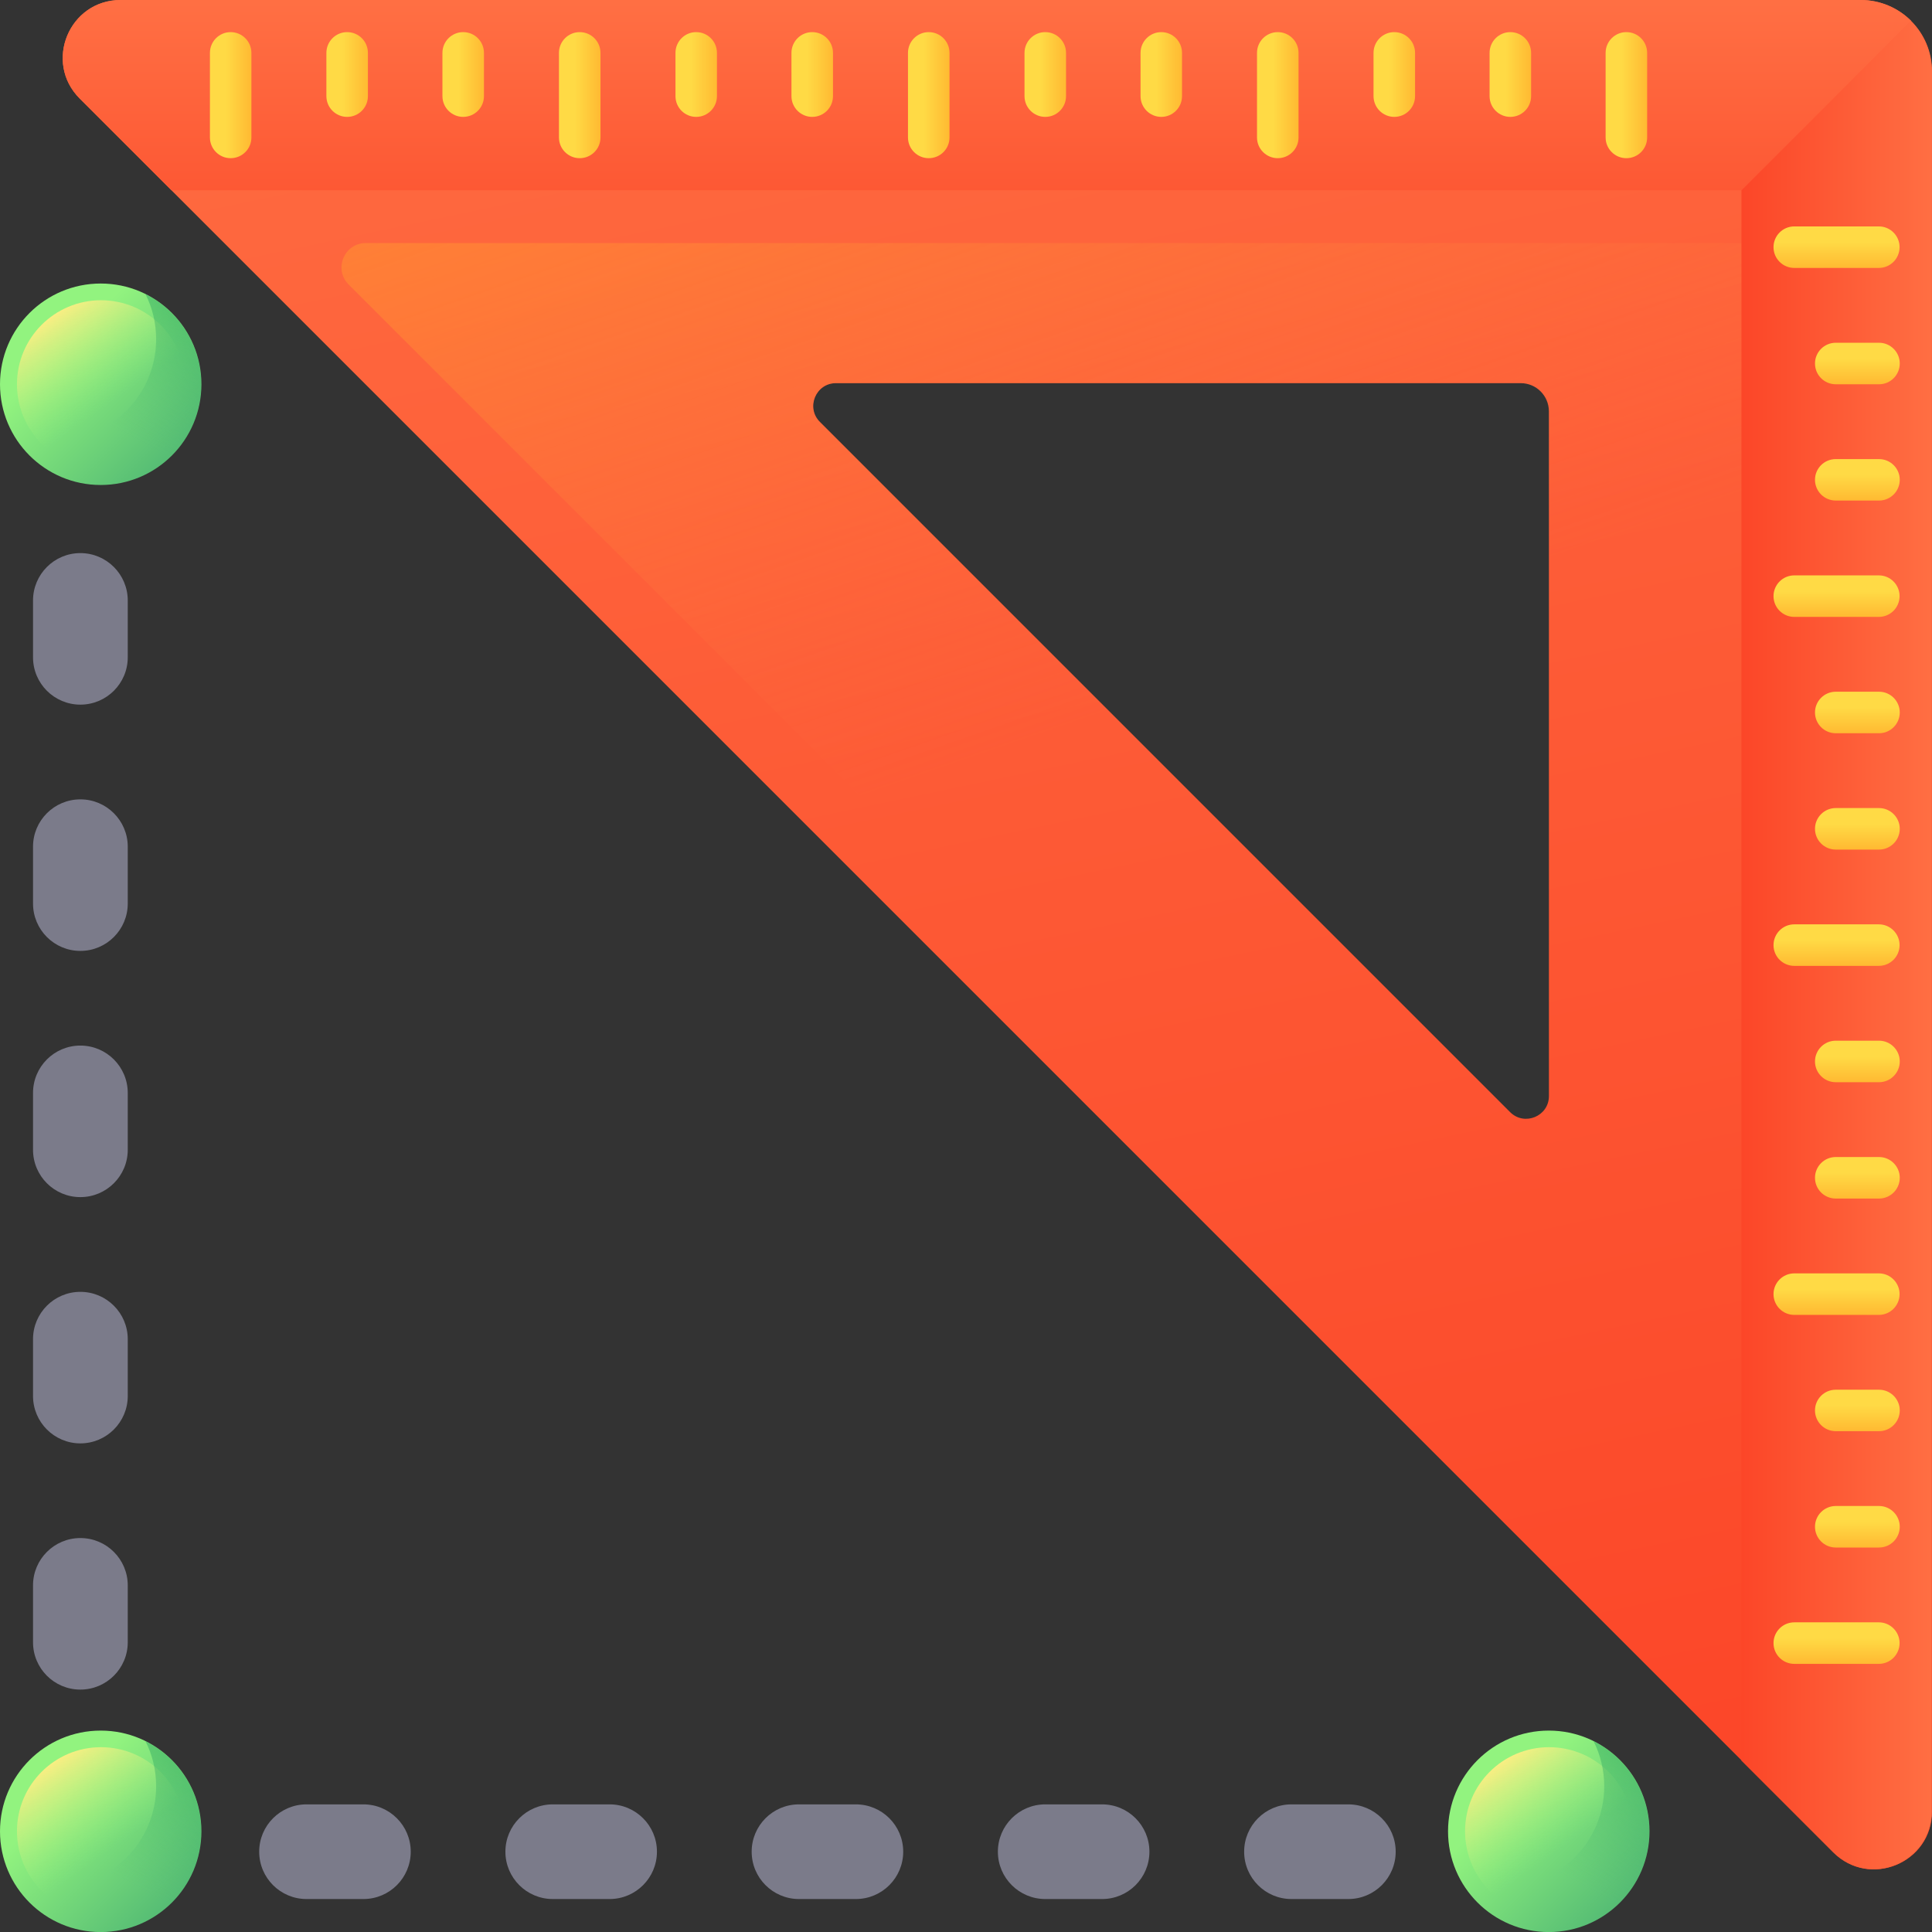 <svg width="32" height="32" viewBox="0 0 32 32" fill="none" xmlns="http://www.w3.org/2000/svg">
<rect x="0" y="0" width="32" height="32" fill="#333333" stroke="none"/>
<g clip-path="url(#clip0_152_690)">
<path d="M30.818 0H1.998C1.145 0 0.718 1.031 1.321 1.633L30.368 30.68C30.971 31.283 32.001 30.856 32.001 30.003V1.183C32.001 0.53 31.472 0 30.818 0V0ZM25.655 18.154C25.655 18.489 25.249 18.657 25.012 18.42L13.581 6.989C13.344 6.752 13.512 6.346 13.847 6.346H25.189C25.446 6.346 25.655 6.555 25.655 6.812V18.154Z" fill="url(#paint0_linear_152_690)"/>
<path d="M30.813 4.026H6.059C5.701 4.026 5.521 4.46 5.775 4.713L31.73 30.668C31.892 30.502 31.996 30.274 31.996 30.003V5.209C31.996 4.556 31.466 4.026 30.813 4.026V4.026ZM25.65 18.154C25.65 18.489 25.244 18.657 25.007 18.42L13.576 6.989C13.338 6.752 13.507 6.346 13.842 6.346H25.184C25.441 6.346 25.65 6.555 25.65 6.812V18.154Z" fill="url(#paint1_linear_152_690)"/>
<path d="M31.655 0.346C31.441 0.132 31.145 0 30.819 0H1.998C1.145 0 0.718 1.03 1.321 1.633L2.84 3.151H28.85L31.655 0.346Z" fill="url(#paint2_linear_152_690)"/>
<path d="M28.844 29.162L30.362 30.68C30.965 31.283 31.995 30.856 31.995 30.003V1.183C31.995 0.856 31.863 0.561 31.649 0.347L28.844 3.152V29.162Z" fill="url(#paint3_linear_152_690)"/>
<path d="M4.164 0.876V2.277C4.164 2.467 4.01 2.62 3.82 2.62C3.631 2.62 3.477 2.466 3.477 2.277V0.876C3.477 0.686 3.631 0.532 3.82 0.532C4.01 0.532 4.164 0.686 4.164 0.876Z" fill="url(#paint4_linear_152_690)"/>
<path d="M6.094 0.876V1.592C6.094 1.782 5.94 1.936 5.75 1.936C5.56 1.936 5.406 1.782 5.406 1.592V0.876C5.406 0.686 5.56 0.532 5.75 0.532C5.94 0.532 6.094 0.686 6.094 0.876V0.876Z" fill="url(#paint5_linear_152_690)"/>
<path d="M8.016 0.876V1.592C8.016 1.782 7.862 1.936 7.672 1.936C7.482 1.936 7.328 1.782 7.328 1.592V0.876C7.328 0.686 7.482 0.532 7.672 0.532C7.862 0.532 8.016 0.686 8.016 0.876V0.876Z" fill="url(#paint6_linear_152_690)"/>
<path d="M9.946 0.876V2.277C9.946 2.467 9.792 2.62 9.602 2.62C9.412 2.62 9.258 2.466 9.258 2.277V0.876C9.258 0.686 9.412 0.532 9.602 0.532C9.792 0.532 9.946 0.686 9.946 0.876Z" fill="url(#paint7_linear_152_690)"/>
<path d="M11.875 0.876V1.592C11.875 1.782 11.721 1.936 11.531 1.936C11.341 1.936 11.188 1.782 11.188 1.592V0.876C11.188 0.686 11.341 0.532 11.531 0.532C11.721 0.532 11.875 0.686 11.875 0.876V0.876Z" fill="url(#paint8_linear_152_690)"/>
<path d="M13.797 0.876V1.592C13.797 1.782 13.643 1.936 13.453 1.936C13.263 1.936 13.109 1.782 13.109 1.592V0.876C13.109 0.686 13.263 0.532 13.453 0.532C13.643 0.532 13.797 0.686 13.797 0.876V0.876Z" fill="url(#paint9_linear_152_690)"/>
<path d="M15.727 0.876V2.277C15.727 2.467 15.573 2.62 15.383 2.62C15.193 2.62 15.039 2.466 15.039 2.277V0.876C15.039 0.686 15.193 0.532 15.383 0.532C15.573 0.532 15.727 0.686 15.727 0.876Z" fill="url(#paint10_linear_152_690)"/>
<path d="M17.657 0.876V1.592C17.657 1.782 17.503 1.936 17.313 1.936C17.123 1.936 16.969 1.782 16.969 1.592V0.876C16.969 0.686 17.123 0.532 17.313 0.532C17.503 0.532 17.657 0.686 17.657 0.876V0.876Z" fill="url(#paint11_linear_152_690)"/>
<path d="M19.578 0.876V1.592C19.578 1.782 19.424 1.936 19.235 1.936C19.045 1.936 18.891 1.782 18.891 1.592V0.876C18.891 0.686 19.045 0.532 19.235 0.532C19.424 0.532 19.578 0.686 19.578 0.876V0.876Z" fill="url(#paint12_linear_152_690)"/>
<path d="M21.508 0.876V2.277C21.508 2.467 21.354 2.62 21.164 2.62C20.974 2.62 20.82 2.466 20.82 2.277V0.876C20.82 0.686 20.974 0.532 21.164 0.532C21.354 0.532 21.508 0.686 21.508 0.876Z" fill="url(#paint13_linear_152_690)"/>
<path d="M23.438 0.876V1.592C23.438 1.782 23.284 1.936 23.094 1.936C22.904 1.936 22.75 1.782 22.75 1.592V0.876C22.75 0.686 22.904 0.532 23.094 0.532C23.284 0.532 23.438 0.686 23.438 0.876V0.876Z" fill="url(#paint14_linear_152_690)"/>
<path d="M25.36 0.876V1.592C25.36 1.782 25.206 1.936 25.016 1.936C24.826 1.936 24.672 1.782 24.672 1.592V0.876C24.672 0.686 24.826 0.532 25.016 0.532C25.206 0.532 25.36 0.686 25.36 0.876V0.876Z" fill="url(#paint15_linear_152_690)"/>
<path d="M27.282 0.876V2.277C27.282 2.467 27.128 2.62 26.938 2.62C26.748 2.62 26.594 2.466 26.594 2.277V0.876C26.594 0.686 26.748 0.532 26.938 0.532C27.128 0.532 27.282 0.686 27.282 0.876Z" fill="url(#paint16_linear_152_690)"/>
<path d="M31.119 4.438H29.719C29.529 4.438 29.375 4.284 29.375 4.094C29.375 3.904 29.529 3.75 29.719 3.75H31.119C31.309 3.75 31.463 3.904 31.463 4.094C31.463 4.284 31.309 4.438 31.119 4.438Z" fill="url(#paint17_linear_152_690)"/>
<path d="M31.122 6.365H30.406C30.216 6.365 30.062 6.211 30.062 6.021C30.062 5.831 30.216 5.677 30.406 5.677H31.122C31.312 5.677 31.466 5.831 31.466 6.021C31.466 6.211 31.312 6.365 31.122 6.365Z" fill="url(#paint18_linear_152_690)"/>
<path d="M31.122 8.291H30.406C30.216 8.291 30.062 8.137 30.062 7.947C30.062 7.757 30.216 7.604 30.406 7.604H31.122C31.312 7.604 31.466 7.757 31.466 7.947C31.466 8.137 31.312 8.291 31.122 8.291Z" fill="url(#paint19_linear_152_690)"/>
<path d="M31.119 10.218H29.719C29.529 10.218 29.375 10.064 29.375 9.874C29.375 9.684 29.529 9.53 29.719 9.53H31.119C31.309 9.53 31.463 9.684 31.463 9.874C31.463 10.064 31.309 10.218 31.119 10.218Z" fill="url(#paint20_linear_152_690)"/>
<path d="M31.122 12.145H30.406C30.216 12.145 30.062 11.991 30.062 11.801C30.062 11.611 30.216 11.457 30.406 11.457H31.122C31.312 11.457 31.466 11.611 31.466 11.801C31.466 11.991 31.312 12.145 31.122 12.145Z" fill="url(#paint21_linear_152_690)"/>
<path d="M31.122 14.072H30.406C30.216 14.072 30.062 13.918 30.062 13.728C30.062 13.538 30.216 13.384 30.406 13.384H31.122C31.312 13.384 31.466 13.538 31.466 13.728C31.466 13.918 31.312 14.072 31.122 14.072Z" fill="url(#paint22_linear_152_690)"/>
<path d="M31.119 15.998H29.719C29.529 15.998 29.375 15.844 29.375 15.655C29.375 15.464 29.529 15.31 29.719 15.31H31.119C31.309 15.31 31.463 15.464 31.463 15.655C31.463 15.844 31.309 15.998 31.119 15.998Z" fill="url(#paint23_linear_152_690)"/>
<path d="M31.122 17.925H30.406C30.216 17.925 30.062 17.771 30.062 17.581C30.062 17.391 30.216 17.237 30.406 17.237H31.122C31.312 17.237 31.466 17.391 31.466 17.581C31.466 17.771 31.312 17.925 31.122 17.925Z" fill="url(#paint24_linear_152_690)"/>
<path d="M31.122 19.852H30.406C30.216 19.852 30.062 19.698 30.062 19.508C30.062 19.318 30.216 19.164 30.406 19.164H31.122C31.312 19.164 31.466 19.318 31.466 19.508C31.466 19.698 31.312 19.852 31.122 19.852Z" fill="url(#paint25_linear_152_690)"/>
<path d="M31.119 21.779H29.719C29.529 21.779 29.375 21.625 29.375 21.435C29.375 21.245 29.529 21.091 29.719 21.091H31.119C31.309 21.091 31.463 21.245 31.463 21.435C31.463 21.625 31.309 21.779 31.119 21.779Z" fill="url(#paint26_linear_152_690)"/>
<path d="M31.122 23.705H30.406C30.216 23.705 30.062 23.551 30.062 23.361C30.062 23.172 30.216 23.018 30.406 23.018H31.122C31.312 23.018 31.466 23.172 31.466 23.361C31.466 23.551 31.312 23.705 31.122 23.705Z" fill="url(#paint27_linear_152_690)"/>
<path d="M31.122 25.632H30.406C30.216 25.632 30.062 25.478 30.062 25.288C30.062 25.098 30.216 24.944 30.406 24.944H31.122C31.312 24.944 31.466 25.098 31.466 25.288C31.466 25.478 31.312 25.632 31.122 25.632Z" fill="url(#paint28_linear_152_690)"/>
<path d="M31.119 27.559H29.719C29.529 27.559 29.375 27.405 29.375 27.215C29.375 27.025 29.529 26.871 29.719 26.871H31.119C31.309 26.871 31.463 27.025 31.463 27.215C31.463 27.405 31.309 27.559 31.119 27.559Z" fill="url(#paint29_linear_152_690)"/>
<path d="M26.411 31.454H25.47C25.036 31.454 24.685 31.103 24.685 30.67C24.685 30.237 25.036 29.886 25.47 29.886H26.411C26.844 29.886 27.195 30.237 27.195 30.67C27.195 31.103 26.844 31.454 26.411 31.454ZM22.332 31.454H21.391C20.958 31.454 20.607 31.103 20.607 30.67C20.607 30.237 20.958 29.886 21.391 29.886H22.332C22.765 29.886 23.117 30.237 23.117 30.67C23.117 31.103 22.765 31.454 22.332 31.454ZM18.254 31.454H17.313C16.88 31.454 16.528 31.103 16.528 30.67C16.528 30.237 16.88 29.886 17.313 29.886H18.254C18.687 29.886 19.038 30.237 19.038 30.67C19.038 31.103 18.687 31.454 18.254 31.454ZM14.175 31.454H13.234C12.801 31.454 12.45 31.103 12.45 30.67C12.45 30.237 12.801 29.886 13.234 29.886H14.175C14.609 29.886 14.96 30.237 14.96 30.67C14.96 31.103 14.609 31.454 14.175 31.454ZM10.097 31.454H9.156C8.723 31.454 8.371 31.103 8.371 30.67C8.371 30.237 8.723 29.886 9.156 29.886H10.097C10.53 29.886 10.881 30.237 10.881 30.67C10.881 31.103 10.53 31.454 10.097 31.454ZM6.019 31.454H5.077C4.644 31.454 4.293 31.103 4.293 30.67C4.293 30.237 4.644 29.886 5.077 29.886H6.019C6.452 29.886 6.803 30.237 6.803 30.67C6.803 31.103 6.452 31.454 6.019 31.454ZM1.94 31.454H1.331C0.898 31.454 0.547 31.103 0.547 30.67V30.338C0.547 29.905 0.898 29.554 1.331 29.554C1.596 29.554 1.831 29.685 1.973 29.887C2.391 29.904 2.724 30.248 2.724 30.67C2.724 31.103 2.373 31.454 1.94 31.454V31.454ZM1.331 27.985C0.898 27.985 0.547 27.634 0.547 27.201V26.259C0.547 25.826 0.898 25.475 1.331 25.475C1.764 25.475 2.116 25.826 2.116 26.259V27.201C2.116 27.634 1.764 27.985 1.331 27.985ZM1.331 23.907C0.898 23.907 0.547 23.555 0.547 23.122V22.181C0.547 21.748 0.898 21.397 1.331 21.397C1.764 21.397 2.116 21.748 2.116 22.181V23.122C2.116 23.555 1.764 23.907 1.331 23.907ZM1.331 19.828C0.898 19.828 0.547 19.477 0.547 19.044V18.103C0.547 17.669 0.898 17.318 1.331 17.318C1.764 17.318 2.116 17.669 2.116 18.103V19.044C2.116 19.477 1.764 19.828 1.331 19.828ZM1.331 15.75C0.898 15.75 0.547 15.399 0.547 14.965V14.024C0.547 13.591 0.898 13.24 1.331 13.24C1.764 13.24 2.116 13.591 2.116 14.024V14.965C2.116 15.399 1.764 15.75 1.331 15.75ZM1.331 11.671C0.898 11.671 0.547 11.32 0.547 10.887V9.946C0.547 9.513 0.898 9.161 1.331 9.161C1.764 9.161 2.116 9.513 2.116 9.946V10.887C2.116 11.32 1.764 11.671 1.331 11.671ZM1.331 7.593C0.898 7.593 0.547 7.242 0.547 6.809V5.867C0.547 5.434 0.898 5.083 1.331 5.083C1.764 5.083 2.116 5.434 2.116 5.867V6.809C2.116 7.242 1.764 7.593 1.331 7.593Z" fill="#7B7B8A"/>
<path d="M1.668 32.001C2.59 32.001 3.336 31.254 3.336 30.332C3.336 29.411 2.59 28.664 1.668 28.664C0.747 28.664 0 29.411 0 30.332C0 31.254 0.747 32.001 1.668 32.001Z" fill="url(#paint30_linear_152_690)"/>
<path d="M1.673 31.724C2.442 31.724 3.066 31.101 3.066 30.332C3.066 29.563 2.442 28.939 1.673 28.939C0.905 28.939 0.281 29.563 0.281 30.332C0.281 31.101 0.905 31.724 1.673 31.724Z" fill="url(#paint31_linear_152_690)"/>
<path d="M2.41 28.84C2.523 29.064 2.586 29.318 2.586 29.586C2.586 30.507 1.839 31.254 0.918 31.254C0.65 31.254 0.396 31.191 0.172 31.078C0.446 31.625 1.011 32 1.664 32C2.585 32 3.332 31.253 3.332 30.332C3.332 29.679 2.957 29.114 2.41 28.84V28.84Z" fill="url(#paint32_linear_152_690)"/>
<path d="M1.668 8.033C2.59 8.033 3.336 7.286 3.336 6.364C3.336 5.443 2.59 4.696 1.668 4.696C0.747 4.696 0 5.443 0 6.364C0 7.286 0.747 8.033 1.668 8.033Z" fill="url(#paint33_linear_152_690)"/>
<path d="M1.673 7.757C2.442 7.757 3.066 7.134 3.066 6.365C3.066 5.596 2.442 4.973 1.673 4.973C0.905 4.973 0.281 5.596 0.281 6.365C0.281 7.134 0.905 7.757 1.673 7.757Z" fill="url(#paint34_linear_152_690)"/>
<path d="M2.41 4.872C2.523 5.097 2.586 5.35 2.586 5.618C2.586 6.54 1.839 7.287 0.918 7.287C0.65 7.287 0.396 7.223 0.172 7.111C0.446 7.657 1.011 8.033 1.664 8.033C2.585 8.033 3.332 7.286 3.332 6.364C3.332 5.711 2.957 5.146 2.41 4.872V4.872Z" fill="url(#paint35_linear_152_690)"/>
<path d="M25.653 32.001C26.574 32.001 27.321 31.254 27.321 30.332C27.321 29.411 26.574 28.664 25.653 28.664C24.731 28.664 23.984 29.411 23.984 30.332C23.984 31.254 24.731 32.001 25.653 32.001Z" fill="url(#paint36_linear_152_690)"/>
<path d="M25.658 31.724C26.427 31.724 27.05 31.101 27.05 30.332C27.05 29.563 26.427 28.939 25.658 28.939C24.889 28.939 24.266 29.563 24.266 30.332C24.266 31.101 24.889 31.724 25.658 31.724Z" fill="url(#paint37_linear_152_690)"/>
<path d="M26.395 28.84C26.507 29.064 26.571 29.318 26.571 29.586C26.571 30.507 25.824 31.254 24.902 31.254C24.634 31.254 24.381 31.191 24.156 31.078C24.43 31.625 24.995 32 25.648 32C26.57 32 27.317 31.253 27.317 30.332C27.317 29.679 26.941 29.114 26.395 28.84V28.84Z" fill="url(#paint38_linear_152_690)"/>
</g>
<defs>
<linearGradient id="paint0_linear_152_690" x1="14.856" y1="-6.87" x2="28.399" y2="57.667" gradientUnits="userSpaceOnUse">
<stop stop-color="#FF7044"/>
<stop offset="1" stop-color="#F92814"/>
</linearGradient>
<linearGradient id="paint1_linear_152_690" x1="20.966" y1="10.935" x2="14.809" y2="-6.85" gradientUnits="userSpaceOnUse">
<stop stop-color="#FF7044" stop-opacity="0"/>
<stop offset="1" stop-color="#FFA425"/>
</linearGradient>
<linearGradient id="paint2_linear_152_690" x1="16.347" y1="-0.101" x2="16.347" y2="9.719" gradientUnits="userSpaceOnUse">
<stop stop-color="#FF7044"/>
<stop offset="1" stop-color="#F92814"/>
</linearGradient>
<linearGradient id="paint3_linear_152_690" x1="32.119" y1="15.655" x2="26.51" y2="15.655" gradientUnits="userSpaceOnUse">
<stop stop-color="#FF7044"/>
<stop offset="1" stop-color="#F92814"/>
</linearGradient>
<linearGradient id="paint4_linear_152_690" x1="3.74" y1="1.576" x2="4.448" y2="1.576" gradientUnits="userSpaceOnUse">
<stop stop-color="#FFDA45"/>
<stop offset="1" stop-color="#FFA425"/>
</linearGradient>
<linearGradient id="paint5_linear_152_690" x1="5.67" y1="1.234" x2="6.378" y2="1.234" gradientUnits="userSpaceOnUse">
<stop stop-color="#FFDA45"/>
<stop offset="1" stop-color="#FFA425"/>
</linearGradient>
<linearGradient id="paint6_linear_152_690" x1="7.592" y1="1.234" x2="8.3" y2="1.234" gradientUnits="userSpaceOnUse">
<stop stop-color="#FFDA45"/>
<stop offset="1" stop-color="#FFA425"/>
</linearGradient>
<linearGradient id="paint7_linear_152_690" x1="9.522" y1="1.576" x2="10.229" y2="1.576" gradientUnits="userSpaceOnUse">
<stop stop-color="#FFDA45"/>
<stop offset="1" stop-color="#FFA425"/>
</linearGradient>
<linearGradient id="paint8_linear_152_690" x1="11.451" y1="1.234" x2="12.159" y2="1.234" gradientUnits="userSpaceOnUse">
<stop stop-color="#FFDA45"/>
<stop offset="1" stop-color="#FFA425"/>
</linearGradient>
<linearGradient id="paint9_linear_152_690" x1="13.373" y1="1.234" x2="14.081" y2="1.234" gradientUnits="userSpaceOnUse">
<stop stop-color="#FFDA45"/>
<stop offset="1" stop-color="#FFA425"/>
</linearGradient>
<linearGradient id="paint10_linear_152_690" x1="15.303" y1="1.576" x2="16.01" y2="1.576" gradientUnits="userSpaceOnUse">
<stop stop-color="#FFDA45"/>
<stop offset="1" stop-color="#FFA425"/>
</linearGradient>
<linearGradient id="paint11_linear_152_690" x1="17.233" y1="1.234" x2="17.94" y2="1.234" gradientUnits="userSpaceOnUse">
<stop stop-color="#FFDA45"/>
<stop offset="1" stop-color="#FFA425"/>
</linearGradient>
<linearGradient id="paint12_linear_152_690" x1="19.154" y1="1.234" x2="19.862" y2="1.234" gradientUnits="userSpaceOnUse">
<stop stop-color="#FFDA45"/>
<stop offset="1" stop-color="#FFA425"/>
</linearGradient>
<linearGradient id="paint13_linear_152_690" x1="21.084" y1="1.576" x2="21.792" y2="1.576" gradientUnits="userSpaceOnUse">
<stop stop-color="#FFDA45"/>
<stop offset="1" stop-color="#FFA425"/>
</linearGradient>
<linearGradient id="paint14_linear_152_690" x1="23.014" y1="1.234" x2="23.721" y2="1.234" gradientUnits="userSpaceOnUse">
<stop stop-color="#FFDA45"/>
<stop offset="1" stop-color="#FFA425"/>
</linearGradient>
<linearGradient id="paint15_linear_152_690" x1="24.936" y1="1.234" x2="25.643" y2="1.234" gradientUnits="userSpaceOnUse">
<stop stop-color="#FFDA45"/>
<stop offset="1" stop-color="#FFA425"/>
</linearGradient>
<linearGradient id="paint16_linear_152_690" x1="26.858" y1="1.576" x2="27.565" y2="1.576" gradientUnits="userSpaceOnUse">
<stop stop-color="#FFDA45"/>
<stop offset="1" stop-color="#FFA425"/>
</linearGradient>
<linearGradient id="paint17_linear_152_690" x1="30.419" y1="4.014" x2="30.419" y2="4.721" gradientUnits="userSpaceOnUse">
<stop stop-color="#FFDA45"/>
<stop offset="1" stop-color="#FFA425"/>
</linearGradient>
<linearGradient id="paint18_linear_152_690" x1="30.764" y1="5.941" x2="30.764" y2="6.648" gradientUnits="userSpaceOnUse">
<stop stop-color="#FFDA45"/>
<stop offset="1" stop-color="#FFA425"/>
</linearGradient>
<linearGradient id="paint19_linear_152_690" x1="30.764" y1="7.867" x2="30.764" y2="8.575" gradientUnits="userSpaceOnUse">
<stop stop-color="#FFDA45"/>
<stop offset="1" stop-color="#FFA425"/>
</linearGradient>
<linearGradient id="paint20_linear_152_690" x1="30.419" y1="9.794" x2="30.419" y2="10.502" gradientUnits="userSpaceOnUse">
<stop stop-color="#FFDA45"/>
<stop offset="1" stop-color="#FFA425"/>
</linearGradient>
<linearGradient id="paint21_linear_152_690" x1="30.764" y1="11.721" x2="30.764" y2="12.428" gradientUnits="userSpaceOnUse">
<stop stop-color="#FFDA45"/>
<stop offset="1" stop-color="#FFA425"/>
</linearGradient>
<linearGradient id="paint22_linear_152_690" x1="30.764" y1="13.648" x2="30.764" y2="14.355" gradientUnits="userSpaceOnUse">
<stop stop-color="#FFDA45"/>
<stop offset="1" stop-color="#FFA425"/>
</linearGradient>
<linearGradient id="paint23_linear_152_690" x1="30.419" y1="15.574" x2="30.419" y2="16.282" gradientUnits="userSpaceOnUse">
<stop stop-color="#FFDA45"/>
<stop offset="1" stop-color="#FFA425"/>
</linearGradient>
<linearGradient id="paint24_linear_152_690" x1="30.764" y1="17.501" x2="30.764" y2="18.209" gradientUnits="userSpaceOnUse">
<stop stop-color="#FFDA45"/>
<stop offset="1" stop-color="#FFA425"/>
</linearGradient>
<linearGradient id="paint25_linear_152_690" x1="30.764" y1="19.428" x2="30.764" y2="20.136" gradientUnits="userSpaceOnUse">
<stop stop-color="#FFDA45"/>
<stop offset="1" stop-color="#FFA425"/>
</linearGradient>
<linearGradient id="paint26_linear_152_690" x1="30.419" y1="21.355" x2="30.419" y2="22.062" gradientUnits="userSpaceOnUse">
<stop stop-color="#FFDA45"/>
<stop offset="1" stop-color="#FFA425"/>
</linearGradient>
<linearGradient id="paint27_linear_152_690" x1="30.764" y1="23.281" x2="30.764" y2="23.989" gradientUnits="userSpaceOnUse">
<stop stop-color="#FFDA45"/>
<stop offset="1" stop-color="#FFA425"/>
</linearGradient>
<linearGradient id="paint28_linear_152_690" x1="30.764" y1="25.208" x2="30.764" y2="25.916" gradientUnits="userSpaceOnUse">
<stop stop-color="#FFDA45"/>
<stop offset="1" stop-color="#FFA425"/>
</linearGradient>
<linearGradient id="paint29_linear_152_690" x1="30.419" y1="27.135" x2="30.419" y2="27.842" gradientUnits="userSpaceOnUse">
<stop stop-color="#FFDA45"/>
<stop offset="1" stop-color="#FFA425"/>
</linearGradient>
<linearGradient id="paint30_linear_152_690" x1="1.044" y1="29.708" x2="3.205" y2="31.869" gradientUnits="userSpaceOnUse">
<stop stop-color="#92F37F"/>
<stop offset="1" stop-color="#4AB272"/>
</linearGradient>
<linearGradient id="paint31_linear_152_690" x1="1.874" y1="30.615" x2="0.844" y2="29.156" gradientUnits="userSpaceOnUse">
<stop stop-color="#92F37F" stop-opacity="0"/>
<stop offset="1" stop-color="#FFEE83"/>
</linearGradient>
<linearGradient id="paint32_linear_152_690" x1="1.722" y1="30.971" x2="4.015" y2="26.707" gradientUnits="userSpaceOnUse">
<stop stop-color="#4AB272" stop-opacity="0"/>
<stop offset="1" stop-color="#009245"/>
</linearGradient>
<linearGradient id="paint33_linear_152_690" x1="1.044" y1="5.74" x2="3.205" y2="7.901" gradientUnits="userSpaceOnUse">
<stop stop-color="#92F37F"/>
<stop offset="1" stop-color="#4AB272"/>
</linearGradient>
<linearGradient id="paint34_linear_152_690" x1="1.874" y1="6.649" x2="0.844" y2="5.189" gradientUnits="userSpaceOnUse">
<stop stop-color="#92F37F" stop-opacity="0"/>
<stop offset="1" stop-color="#FFEE83"/>
</linearGradient>
<linearGradient id="paint35_linear_152_690" x1="1.722" y1="7.004" x2="4.015" y2="2.739" gradientUnits="userSpaceOnUse">
<stop stop-color="#4AB272" stop-opacity="0"/>
<stop offset="1" stop-color="#009245"/>
</linearGradient>
<linearGradient id="paint36_linear_152_690" x1="25.028" y1="29.708" x2="27.189" y2="31.869" gradientUnits="userSpaceOnUse">
<stop stop-color="#92F37F"/>
<stop offset="1" stop-color="#4AB272"/>
</linearGradient>
<linearGradient id="paint37_linear_152_690" x1="25.858" y1="30.615" x2="24.829" y2="29.156" gradientUnits="userSpaceOnUse">
<stop stop-color="#92F37F" stop-opacity="0"/>
<stop offset="1" stop-color="#FFEE83"/>
</linearGradient>
<linearGradient id="paint38_linear_152_690" x1="25.706" y1="30.971" x2="28" y2="26.707" gradientUnits="userSpaceOnUse">
<stop stop-color="#4AB272" stop-opacity="0"/>
<stop offset="1" stop-color="#009245"/>
</linearGradient>
<clipPath id="clip0_152_690">
<rect width="32" height="32" fill="white"/>
</clipPath>
</defs>
</svg>
